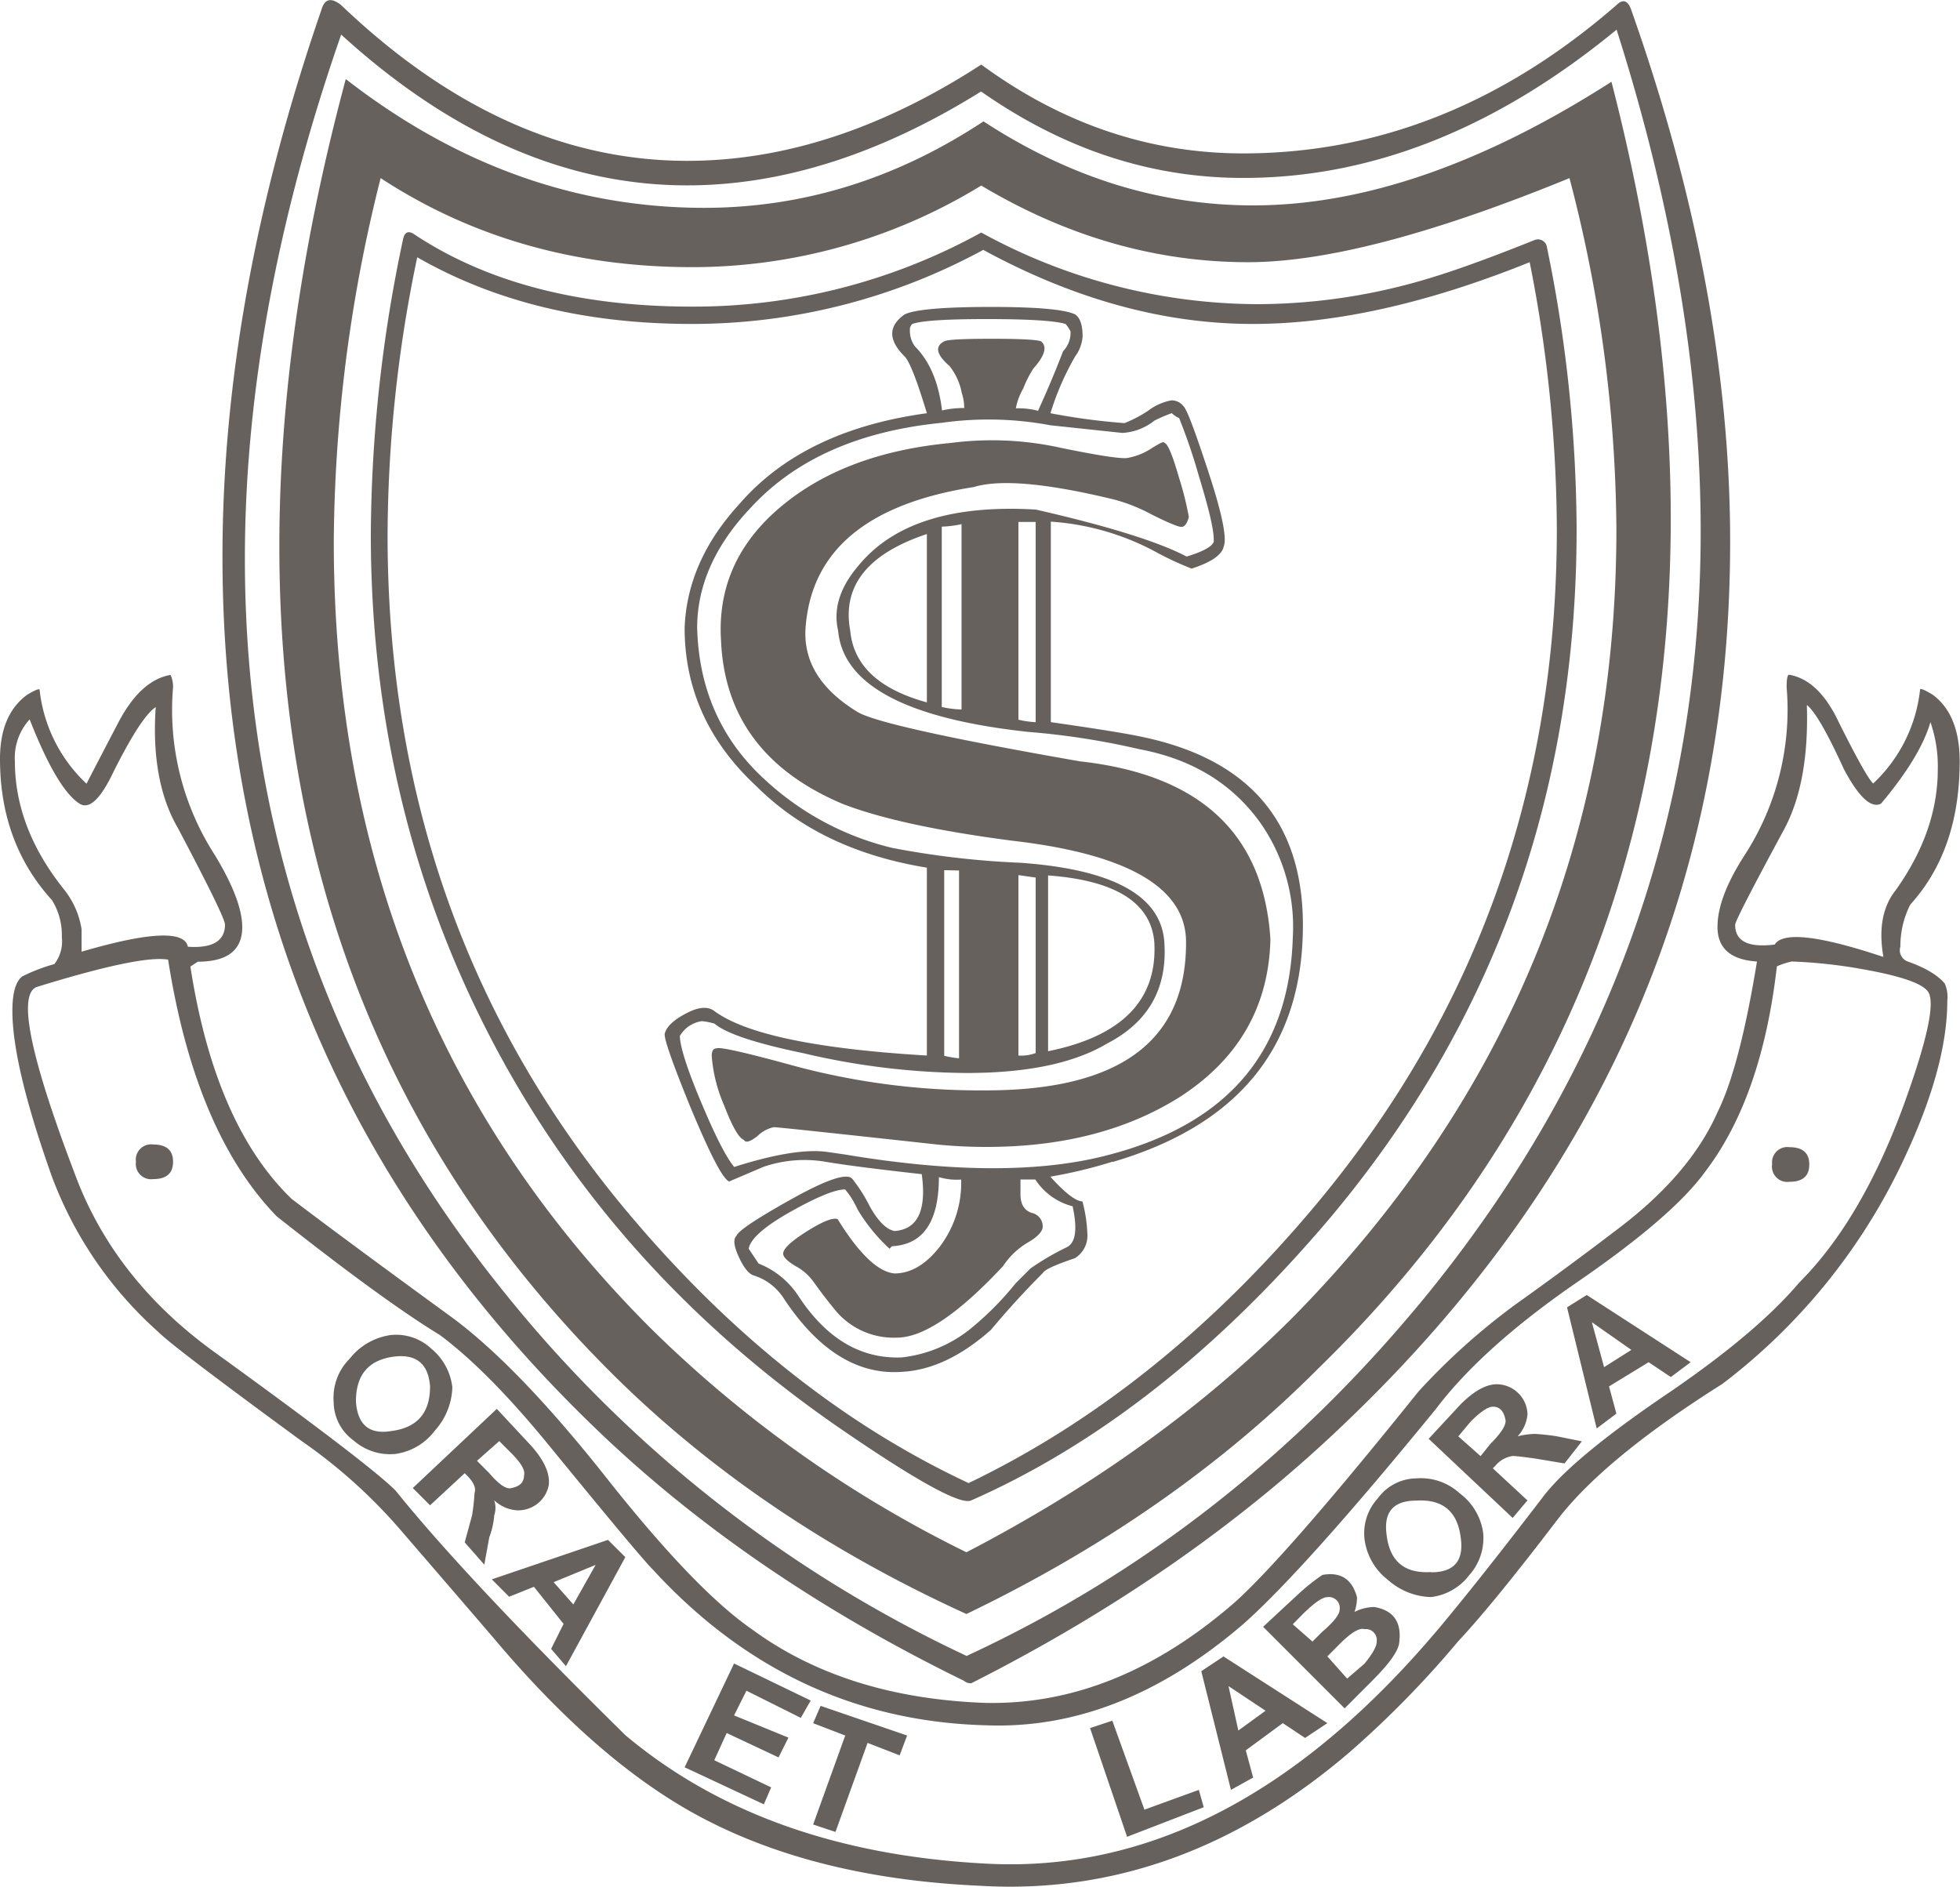 <svg xmlns="http://www.w3.org/2000/svg" viewBox="0 0 305.35 293.97"><defs><style>.cls-1{fill:#66615c;}</style></defs><g id="Layer_2" data-name="Layer 2"><g id="Layer_1-2" data-name="Layer 1"><path class="cls-1" d="M242.58,236.83q-10,13.11-15.4,18.87A154.72,154.72,0,0,1,210.24,273q-26.56,22.73-57.76,20.79-25-1.15-42.74-10.39Q93.57,275,77,255.32q-6.94-8.08-14.26-16.56A81.94,81.94,0,0,0,47,224.52q-20-14.64-22.33-17A61,61,0,0,1,8.09,183.32Q1.93,166,1.93,157.51q0-4.22,1.54-5.39a27.88,27.88,0,0,1,5-1.92A5.73,5.73,0,0,0,9.63,146a10.25,10.25,0,0,0-1.54-5.77Q0,131.34,0,118.24q0-6.92,4.24-10c1.28-.77,1.93-1,1.93-.77a23.54,23.54,0,0,0,7.31,14.63c.25-.5,1.92-3.72,5-9.62q3.47-6.54,8.09-7.33a4.36,4.36,0,0,1,.39,1.94,41.65,41.65,0,0,0,6.54,26.17q4.23,7,4.24,11.18c0,3.6-2.32,5.39-6.93,5.39l-1.15.76q3.82,24.66,15.78,36.2,8.09,6.16,25,18.48,10.38,7.69,24.06,25t22.53,23.49q14.63,10.79,36.58,11.55,20.4.39,38.89-15.79,8.08-7.31,28.49-32.73a103.51,103.51,0,0,1,15-13.48q8.09-5.76,16.17-11.93,11.16-8.46,15.41-18.1,3.45-6.93,6.15-23.48-6.15-.39-6.15-5.39c0-3.08,1.4-6.81,4.23-11.18a41.72,41.72,0,0,0,6.54-26.17c0-1.29.13-1.94.39-1.94q4.61.8,7.7,7.33,4.23,8.48,5.39,9.62a23.49,23.49,0,0,0,7.31-14.63c0-.25.64,0,1.93.77q4.23,3.09,4.24,10.39,0,13.86-7.7,22.34a14.3,14.3,0,0,0-1.54,6.54,1.87,1.87,0,0,0,1.15,2.32c2.82,1,4.74,2.18,5.78,3.46a5.25,5.25,0,0,1,.38,2.69q0,10.41-6.93,25a93.83,93.83,0,0,1-28.11,34.66Q249.9,227.23,242.58,236.83ZM12.71,148.27q15.78-4.61,16.56-.77c3.84.26,5.78-.89,5.78-3.46q0-1.15-7.32-15-4.26-7.32-3.47-18.87c-1.54,1-3.72,4.38-6.54,10q-3.1,6.56-5.39,5-3.48-2.3-7.71-13.09a8.84,8.84,0,0,0-2.3,6.54q0,10.41,7.69,20a13.16,13.16,0,0,1,2.7,6.17Zm211,71.23q-20.42,25-30,33.51-19.26,16.56-40,15.79-30.42-.76-52-24.26-1.95-1.93-15.79-18.87Q76.22,213.73,68.54,208q-8.85-5.39-25.42-18.49-12.7-13.08-16.93-40-4.25-.75-20.41,4.24-4.62,1.54,5.78,28.88Q17.71,199.49,33.89,211,57.38,228,61.61,232.21q11.16,13.86,35.81,38.12,21.56,18.12,55.84,20,39.27,2.32,72.77-38.89,5.39-6.53,14.25-18.09,4.6-6.17,20-16.56,13.47-9.23,20-16.94,9.62-9.62,16.17-27.33,5.77-15.79,3.86-18.1c-1-1.29-4.5-2.44-10.41-3.47a76.77,76.77,0,0,0-10.78-1.15,12.2,12.2,0,0,0-2.3.76q-2.33,20.41-11.18,32-5,6.93-19.82,17.12T223.71,219.5ZM21.18,181a2.38,2.38,0,0,1,2.69-2.69c2.06,0,3.09.9,3.09,2.69s-1,2.7-3.09,2.7A2.38,2.38,0,0,1,21.18,181Zm130.15,81.24a1.56,1.56,0,0,1-1.16-.38q-33.88-16.55-57.75-39.66Q34.65,166.37,34.66,86.67q0-40.44,15.4-85.1c.51-1.8,1.54-2,3.09-.77q25.4,24.25,53.9,24.26,22.71,0,45.82-15Q171.73,23.9,193.68,23.9q31.57,0,58.14-23.1c1-1,1.8-.76,2.32.77q15.39,43.52,15.4,82.79,0,79.71-59.3,136.69Q185.58,244.92,151.33,262.24Zm1.54-248q-23.49,14.64-45.82,14.64-28.12,0-53.9-23.49-15,43.13-15,81.64,0,64.31,40.44,114.35a202.18,202.18,0,0,0,72,56.61q41.58-19.24,72-56.61,42.34-52.35,42.36-118.59,0-37-13.1-78.17-28.11,23.12-58.14,23.1Q172.11,27.75,152.87,14.27Zm-99-1.92Q43.52,50.87,43.52,85.12q0,78.57,53.52,130.54,22.32,21.57,53.52,35.8,32-15.39,54.68-38.12,55-53.51,55.05-132.45,0-32.34-9.24-68.15Q221,32,195.22,32q-21.94,0-42-13.09-20.41,13.47-43.52,13.47Q79.71,32.37,53.91,12.35ZM60.84,208a8,8,0,0,1,6.35,2.12,9.14,9.14,0,0,1,3.28,6,10.53,10.53,0,0,1-2.7,6.74,9.27,9.27,0,0,1-6.16,3.66,8.6,8.6,0,0,1-6.54-2.11,7.46,7.46,0,0,1-3.09-6,8.58,8.58,0,0,1,2.5-6.73A9.9,9.9,0,0,1,60.84,208ZM59.3,27.75q21.18,13.86,48.52,13.87a86.17,86.17,0,0,0,45.05-12.71q20,11.94,41.58,11.94,18.09,0,50.06-13.1a219.71,219.71,0,0,1,7.31,54.68q0,71.63-50.43,122.83-21.19,21.18-50.83,36.58a187.56,187.56,0,0,1-49.29-35Q52,157.51,52,84.36A236.28,236.28,0,0,1,59.3,27.75Zm-3.85,190.6q.38,5.4,5.39,4.62C65,222.47,67,220.15,67,216c-.27-3.58-2.19-5.12-5.78-4.62C57.37,211.94,55.45,214.24,55.45,218.35ZM223.33,43.15q6.15-1.9,15.79-5.77A1.41,1.41,0,0,1,241,38.53a220.3,220.3,0,0,1,4.62,43.9q0,61.62-38.5,107.43Q181,220.67,151.33,233.75q-2.31,1.17-19.26-10.39-35.8-24.26-55-60.45T57.77,83.59a224.77,224.77,0,0,1,5-46.21c.25-1.28.89-1.54,1.92-.77q16.95,11.16,43.13,11.16a92.69,92.69,0,0,0,45.05-11.54A90,90,0,0,0,196,47.39,93,93,0,0,0,223.33,43.15ZM97,187.94q24.25,29.26,53.9,43.12,29.64-14.24,53.9-43.12,37.74-45,37.74-105.51a216.73,216.73,0,0,0-4.23-41.58q-23.88,9.63-43.13,9.62-20.79,0-42-11.54a94.92,94.92,0,0,1-45.44,11.54q-24.64,0-42.74-10.39a213.74,213.74,0,0,0-4.62,43.51Q60.46,143.67,97,187.94ZM64.31,231.83,77.4,219.5l5.39,5.79q3.06,3.45,2.69,6.15a4.84,4.84,0,0,1-5,3.86A5.74,5.74,0,0,1,77,233.75a3.68,3.68,0,0,1,0,2.32,12.42,12.42,0,0,1-.78,3.46l-.77,4.24L72.4,240.3l1.15-4.23a34.63,34.63,0,0,0,.38-3.47c.26-.77-.13-1.66-1.15-2.69l-.38-.39-5.4,5Zm10-4.24,1.92,1.93q2.31,2.7,3.47,2.31c1.28-.25,1.93-.89,1.93-1.92.25-.77-.4-1.93-1.93-3.47l-1.92-1.92Zm13.86,32-2.31-2.7L87.8,253l-4.62-5.78-3.86,1.55-2.7-2.71,18.1-6.15,2.7,2.69Zm1.15-9.62,3.47-6.16-6.54,2.69Zm84-68.93q28.88-8.46,29.64-35.42.77-25.41-25-30.81-3.48-.76-14.25-2.3V81.27a40.07,40.07,0,0,1,16.17,4.62,49.61,49.61,0,0,0,5.77,2.7c3.08-1,4.75-2.17,5-3.47.51-1.27-.25-5.06-2.31-11.35S185,64,184.44,63.37a2.38,2.38,0,0,0-1.92-1A8.46,8.46,0,0,0,178.86,64a20.35,20.35,0,0,1-3.66,1.92,101,101,0,0,1-11.55-1.54,42.62,42.62,0,0,1,3.85-8.85,6,6,0,0,0,1.16-3.09c0-1.79-.39-2.94-1.16-3.45-1.54-.77-5.91-1.17-13.09-1.17-7.44,0-11.94.4-13.48,1.17-2.57,1.8-2.57,4,0,6.54q1.15,1.16,3.47,8.85Q125.14,67,115.14,78.58q-8.1,8.86-8.48,19.25,0,14.27,11.17,24.65,10,10,26.57,12.7v29.27q-25.82-1.53-33.12-6.94-1.55-1.15-4.43.4c-1.92,1-3,2.05-3.27,3.07q-.39.77,4,11.56c3,7.19,4.94,11,6,11.54l5.39-2.3a19.72,19.72,0,0,1,9.63-.78q4.6.78,15,1.93,1.16,8.48-4.24,8.86c-1.29-.25-2.57-1.54-3.86-3.85a24.6,24.6,0,0,0-2.69-4.24q-1.16-1.53-9.43,3.08t-8.66,5.78c-.52.51-.39,1.6.38,3.27s1.54,2.63,2.31,2.88a8.57,8.57,0,0,1,4.62,3.47q8.09,12.31,18.49,11.55,6.91-.37,13.86-6.54,3.85-4.62,8.09-8.86c.25-.51,1.92-1.27,5-2.31a4.13,4.13,0,0,0,1.93-3.85,22.35,22.35,0,0,0-.77-5c-1,0-2.7-1.29-5-3.85A73.58,73.58,0,0,0,173.28,181Zm1.53-113.59a8.83,8.83,0,0,0,5-1.92,24.27,24.27,0,0,1,2.7-1.16,3.94,3.94,0,0,0,1.15.77,90,90,0,0,1,3.08,9.05c1.53,5,2.31,8.28,2.31,9.82v.39c-.26.76-1.67,1.54-4.23,2.31q-6.56-3.45-23.49-7.32-19.65-1.16-27.73,8.86-4.23,5-3.07,10,1.14,12.7,29.64,15.78a118.22,118.22,0,0,1,17.33,2.7q12.31,2.31,18.87,11.55a28.21,28.21,0,0,1,5,17.71q-.78,26.58-28.5,33.89-15.79,4.25-41.2,0l-2.69-.39q-5-.75-14.64,2.32c-1.28-1.54-3-4.95-5.2-10.2s-3.26-8.67-3.26-10.22a4.76,4.76,0,0,1,3.45-2.3,12.13,12.13,0,0,1,1.93.38q2.7,2.31,13.87,4.62a113.81,113.81,0,0,0,25.41,3.08q14.24,0,21.95-4.62,9.62-5,8.86-15.79T159,134.42a134.94,134.94,0,0,1-20-2.32,44.44,44.44,0,0,1-20-10.78q-10-9.24-10.39-23.49,0-10,8.47-18.86,10.38-11.18,29.65-13.1a52.28,52.28,0,0,1,16.94.39ZM106.66,275.34l7.7-16.17,11.94,5.77-1.54,2.7-8.47-4.23-1.93,3.85,8.47,3.46-1.54,3.08L113.21,270l-1.93,4.24,8.86,4.23L119,281.11ZM181.37,69q.75,0,2.3,5.39a48.32,48.32,0,0,1,1.54,6.15c-.26,1-.65,1.55-1.15,1.55s-2.06-.64-4.62-1.92a26.84,26.84,0,0,0-5.78-2.32Q157.88,74,151.71,75.88q-24.65,3.86-26.18,21.57-.77,8.1,8.08,13.48,3.85,2.31,34.66,7.69,28.11,3.1,29.65,27.73-.39,15.78-14.25,24.64-12.33,7.71-30,7.7a76.19,76.19,0,0,1-7.7-.38q-24.65-2.7-25.41-2.7A5.22,5.22,0,0,0,118,177c-1.15.9-1.86,1.1-2.11.58q-1.16-.37-3.09-5.39a23.56,23.56,0,0,1-1.92-7.7c0-.77.25-1.16.77-1.16.5-.25,4.49.65,11.93,2.69a111.74,111.74,0,0,0,30,3.86q31.56,0,31.19-23.49-.41-12.32-27-15.4-17.72-2.31-26.58-5.78-18.11-7.69-18.86-25.41-.78-12.33,9.24-20.79t26.57-10a49.56,49.56,0,0,1,17.13.76q9.44,1.94,10.59,1.54a10.09,10.09,0,0,0,3.66-1.54C180.78,69,181.37,68.7,181.37,69Zm-14.25,119c.77,3.6.44,5.71-1,6.35a41.28,41.28,0,0,0-5.58,3.27l-2.31,2.31a47.53,47.53,0,0,1-7.32,7.32,20.77,20.77,0,0,1-10.39,4.23q-9.63.41-16.17-9.62a13.17,13.17,0,0,0-6.17-5l-1.54-2.31q.39-2.31,6.55-5.78c4.1-2.3,6.93-3.46,8.47-3.46a13,13,0,0,1,1.92,3.08,27.47,27.47,0,0,0,5,6.16l.38-.39q7.31-.37,7.31-10.77a9.53,9.53,0,0,0,3.47.38,16.44,16.44,0,0,1-3.28,10.39q-3.27,4.24-7.12,4.24c-2.56-.25-5.52-3.07-8.85-8.47-.77-.26-2.38.39-4.82,1.93s-3.66,2.69-3.66,3.46c0,.52.64,1.16,1.92,1.93a8.26,8.26,0,0,1,2.7,2.3c1.28,1.8,2.56,3.47,3.86,5a11.8,11.8,0,0,0,9.24,3.85q6.15,0,16.55-11.16a11.79,11.79,0,0,1,3.85-3.66c1.54-.89,2.32-1.73,2.32-2.51a2.16,2.16,0,0,0-1.74-2.11c-1.15-.39-1.73-1.35-1.73-2.9v-2.3h2.31A9.83,9.83,0,0,0,167.12,187.94Zm-40.44,96.25,5-13.86-5-1.92,1.16-2.7,13.48,4.62-1.16,3.09-5-1.94-5,13.87Zm17.72-201v26.18q-11.18-3.06-11.94-11.16Q130.52,87.83,144.4,83.2ZM161.72,64a11.9,11.9,0,0,0-3.46-.38,9.62,9.62,0,0,1,1.15-3.09A17.32,17.32,0,0,1,161,57.4c1.8-2,2.19-3.46,1.15-4.24-.76-.25-3.33-.38-7.69-.38s-6.82.13-7.32.38q-2.31,1.17.77,3.85a9.53,9.53,0,0,1,1.93,4.24,7.51,7.51,0,0,1,.38,2.32,14.66,14.66,0,0,0-3.46.38q-.78-6.56-4.24-10a4.11,4.11,0,0,1-.77-2.31v-.39a1.12,1.12,0,0,1,.38-.77c1.29-.5,5.14-.77,11.56-.77,6.67,0,10.78.27,12.32.77a5.52,5.52,0,0,1,.77,1.16,4.16,4.16,0,0,1-1.16,3.08C164.54,57.54,163.26,60.61,161.72,64Zm-15,46.2V82.05a16.52,16.52,0,0,0,3.08-.39v28.88A16.33,16.33,0,0,1,146.71,110.15Zm2.69,25.42v29.26a17.83,17.83,0,0,1-2.31-.38V135.57Zm9.25-54.3h2.69v31.2a15.72,15.72,0,0,1-2.69-.39Zm0,83.18V136.34l2.69.38v27.34A6.4,6.4,0,0,1,158.65,164.45Zm4.62-28.11q15.76,1.16,16.55,10.39.77,13.49-16.55,17Zm12.31,149.78-5.77-16.94,3.47-1.15,5,13.86,8.48-3.08.76,2.7Zm31.2-17.71-3.47,2.31-3.47-2.31-5.77,4.24,1.15,4.24-3.46,1.92-4.62-18.49,3.46-2.3Zm-9.63-1.93-5.77-3.84,1.53,6.92Zm-.38-13.08,5.39-5a31.32,31.32,0,0,1,3.85-3.08c2.82-.51,4.62.64,5.39,3.47a7.17,7.17,0,0,1-.39,2.3,6.85,6.85,0,0,1,3.08-.77c3.07.52,4.36,2.44,3.85,5.78q-.39,1.94-4.24,5.77l-4.23,4.24Zm4.62-.39,3.07,2.69,1.55-1.54c1.79-1.53,2.69-2.7,2.69-3.46a1.7,1.7,0,0,0-1.92-1.92q-1.16,0-3.86,2.68Zm5.39,5,3.08,3.46,2.69-2.31c1.27-1.54,1.92-2.7,1.92-3.47a1.71,1.71,0,0,0-1.92-1.92q-1.16-.37-3.85,2.31Zm5.77-18.49a8,8,0,0,1,2.11-6.15,7.48,7.48,0,0,1,6-3.09,8.89,8.89,0,0,1,6.73,2.32,9.25,9.25,0,0,1,3.66,6.15,8.61,8.61,0,0,1-2.12,6.55,8.8,8.8,0,0,1-6,3.47,10.49,10.49,0,0,1-6.73-2.69A9.51,9.51,0,0,1,212.55,239.53Zm10.39,5.39c3.59,0,5.13-1.79,4.62-5.39q-.76-6.15-6.92-5.78-5.4,0-4.62,5.4C216.52,243.25,218.84,245.19,222.94,244.92Zm12.71-8.47-13.09-12.33,5-5.39q3.47-3.45,6.17-3.07a4.82,4.82,0,0,1,4.23,4.62,5.8,5.8,0,0,1-1.54,3.46,11.55,11.55,0,0,1,2.7-.38,34.54,34.54,0,0,1,3.46.38l3.85.78L243.74,228l-4.62-.77c-1.8-.25-3-.39-3.47-.39a4.32,4.32,0,0,0-2.7,1.54l-.38.38,5.39,5Zm-5-9.63,1.54-1.92c1.8-1.8,2.56-3.08,2.31-3.85-.26-1.28-.9-1.93-1.93-1.93-.77,0-1.92.78-3.46,2.31l-1.93,2.31Zm32.73-14.63-3.09,2.31-3.46-2.31L250.67,216l1.15,4.24-3.07,2.31-4.62-18.87,3.07-1.92Zm-9.24-1.92L248,206,249.9,213Zm46.59-97.8q-1.55,5.39-7.7,12.7-2.31,1.15-5.78-5.38-3.86-8.48-5.77-10,.38,11.94-3.47,19.25-7.71,14.25-7.7,15c0,2.57,2.05,3.59,6.16,3.08q1.92-3.08,16.94,1.93-1.16-6.56,1.92-10.41,6.56-9.21,6.55-18.85A20.87,20.87,0,0,0,300.73,112.47Zm-24.65,68.91a2.38,2.38,0,0,1,2.7-2.69c2.05,0,3.08.9,3.08,2.69s-1,2.7-3.08,2.7A2.39,2.39,0,0,1,276.08,181.38Z"/></g></g></svg>